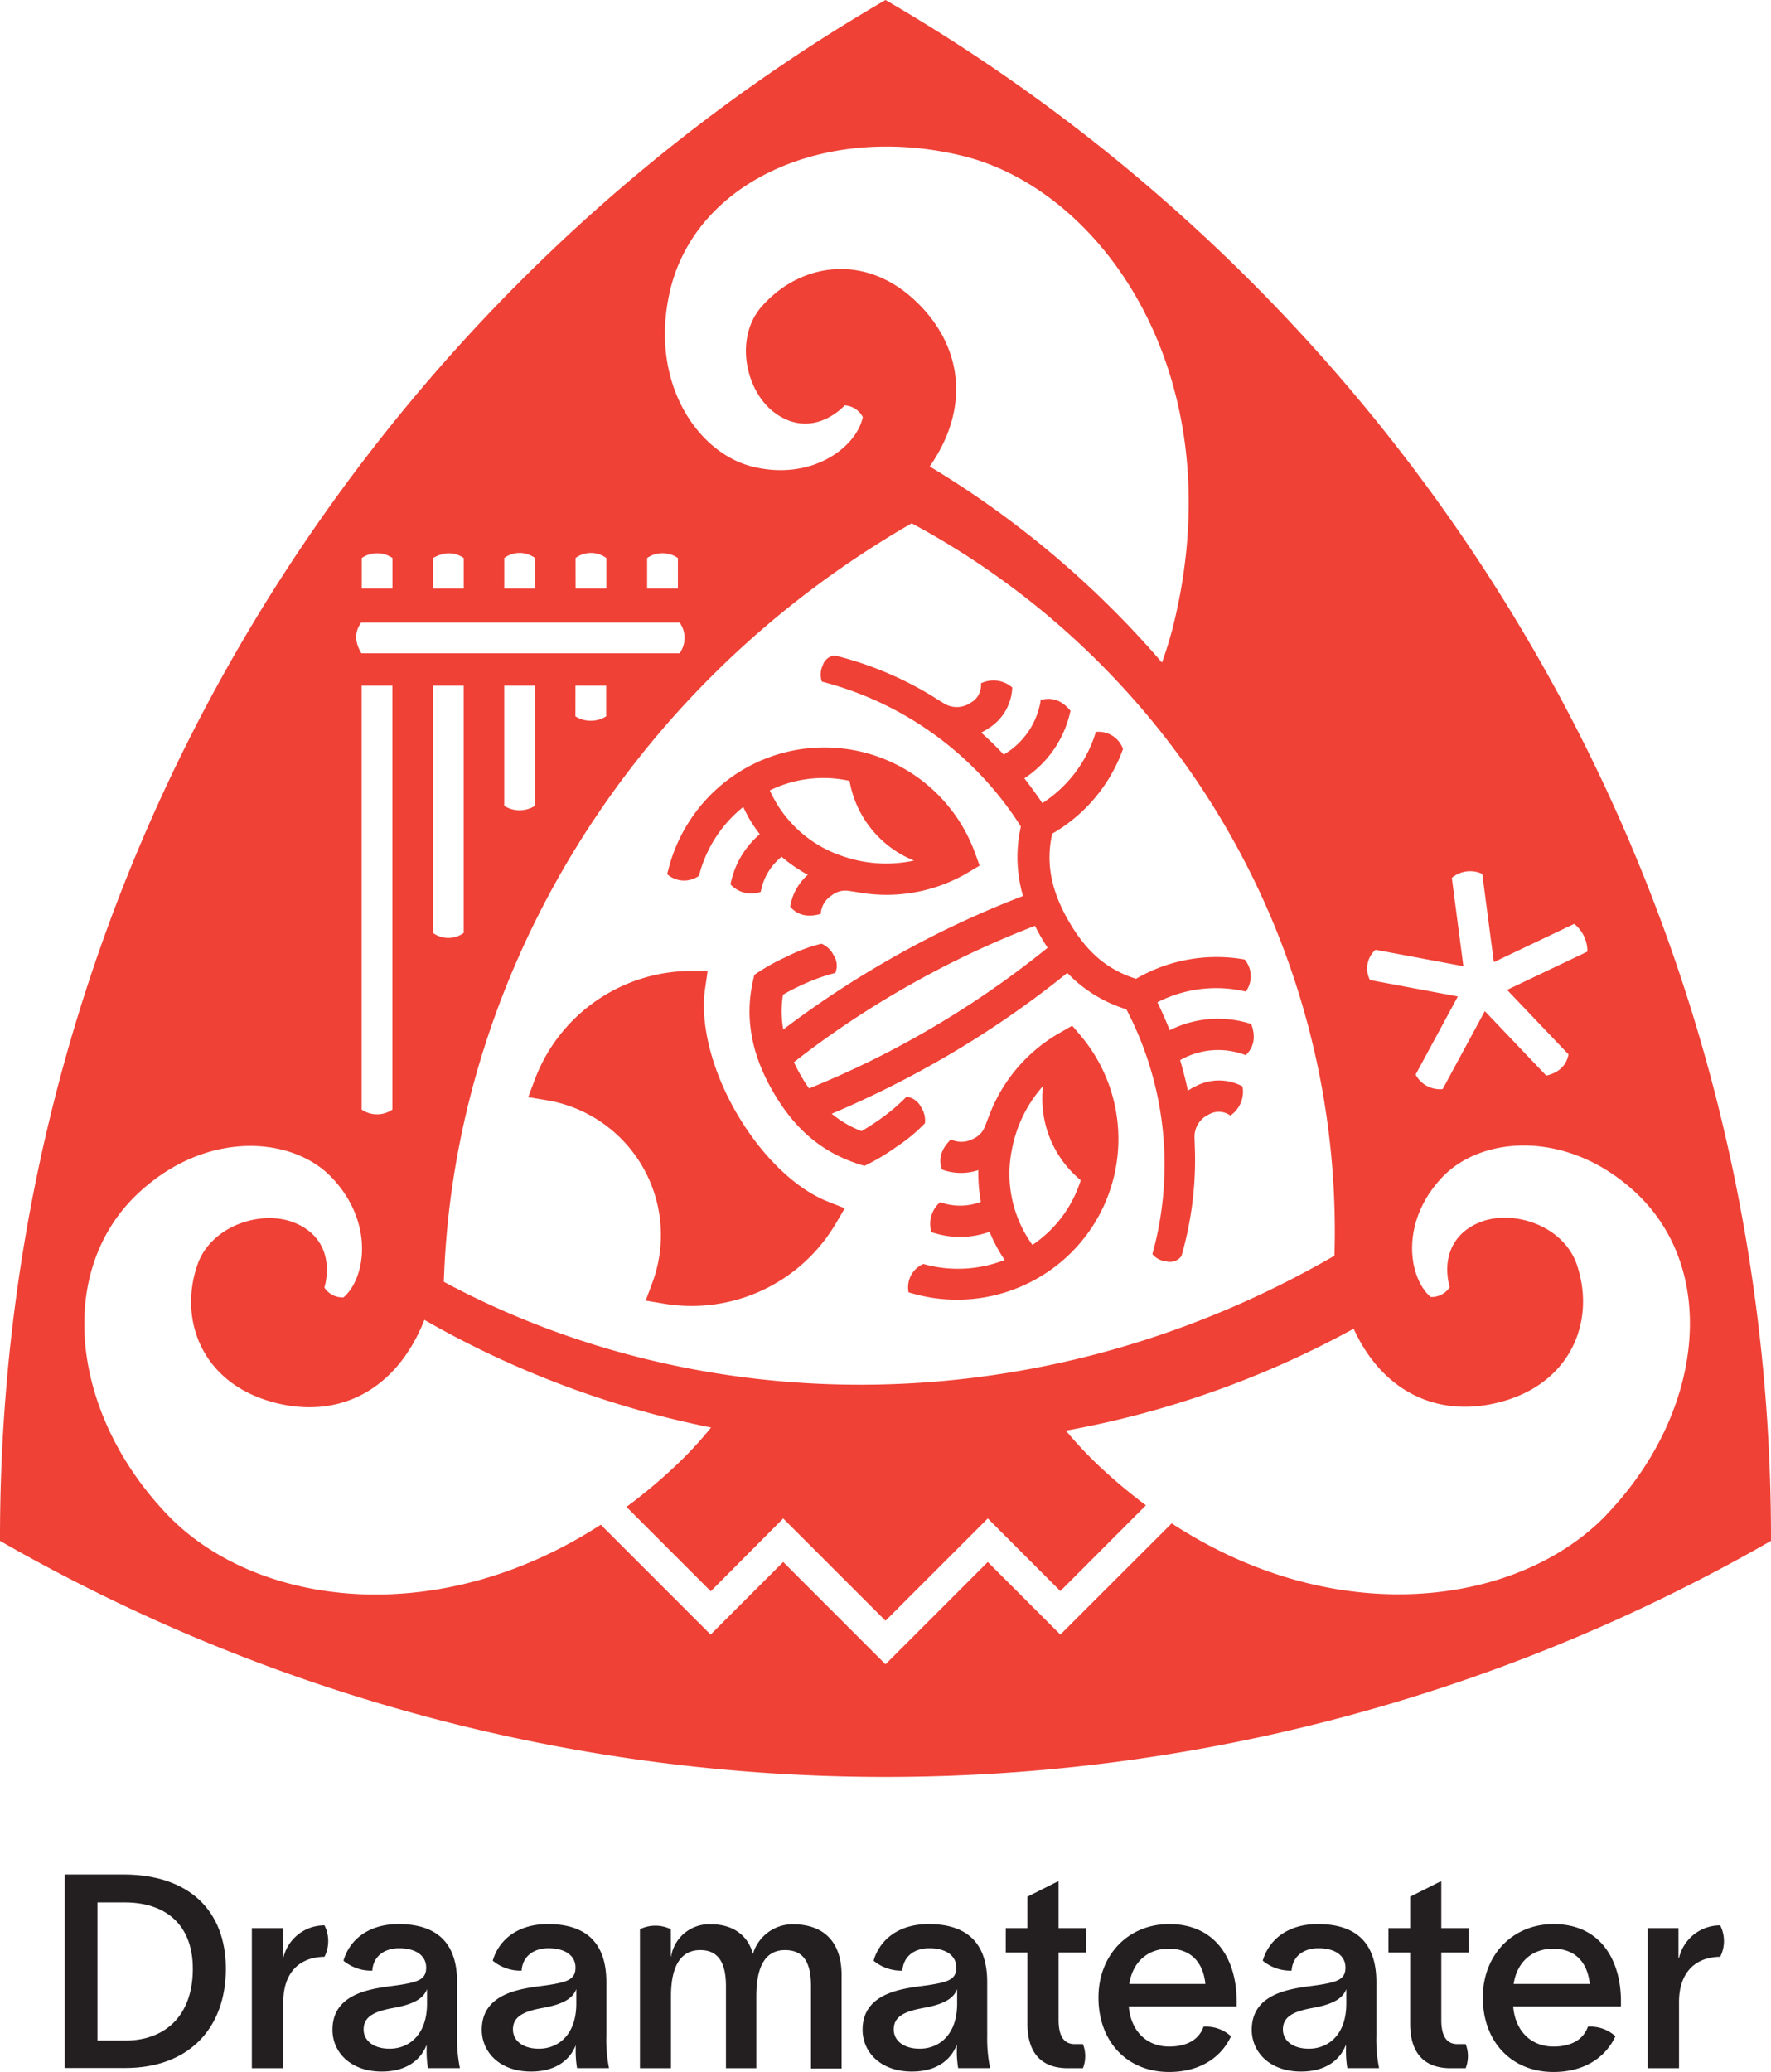<svg xmlns="http://www.w3.org/2000/svg" viewBox="0 0 357 417.55"><defs><style>.cls-1{fill:#ef4136;}.cls-2{fill:#231f20;}</style></defs><title>draama_logo</title><g id="Layer_2" data-name="Layer 2"><g id="Layer_1-2" data-name="Layer 1"><path class="cls-1" d="M216.13,206.69,213.87,208a32.29,32.29,0,0,0-14.12,15.91h0l-.29.73-.27.7-.57,1.48a4.48,4.48,0,0,1-2.61,2.74,4.78,4.78,0,0,1-4.32.05c-1.79,1.76-2.64,3.72-1.81,6.07a11,11,0,0,0,7.34.12,31.62,31.62,0,0,0,.5,6.39,11.65,11.65,0,0,1-7.3.35l-.91-.27a5.7,5.7,0,0,0-1.73,6.05l.85.25a17.62,17.62,0,0,0,10.85-.34,30,30,0,0,0,1.85,3.78c.37.65.78,1.28,1.2,1.9a25.86,25.86,0,0,1-16.36.82l-.09,0a5.15,5.15,0,0,0-2.93,5.71l1.35.37A32.66,32.66,0,0,0,209,257.68h0a32.31,32.31,0,0,0,8.82-49Zm-8,44.2A24.45,24.45,0,0,1,204,231.56a26.65,26.65,0,0,1,6.27-12.72,21.26,21.26,0,0,0,7.59,19A24.64,24.64,0,0,1,208.1,250.89Z"/><path class="cls-1" d="M148.45,224.25c-5-8.62-7.34-18-6.32-25l.52-3.58-3.61,0a33.76,33.76,0,0,0-31.24,21.9l-1.32,3.53,3.71.61a27.56,27.56,0,0,1,21.28,36.87l-1.31,3.52,3.71.62a33.74,33.74,0,0,0,34.58-16.1l1.84-3.12-3.36-1.34C160.34,239.59,153.43,232.87,148.45,224.25Z"/><path class="cls-1" d="M220.9,147.5a26,26,0,0,1-10.78,14.35c-1.15-1.72-2.37-3.37-3.63-5a21.67,21.67,0,0,0,9.3-13.61c-1.63-2-3.6-2.84-6-2.18a15.38,15.38,0,0,1-7.46,11q-2.19-2.34-4.54-4.43a12.07,12.07,0,0,0,1.43-.83,10.13,10.13,0,0,0,4.83-8.26,5.76,5.76,0,0,0-6.31-.83,4,4,0,0,1-2.05,3.89,4.92,4.92,0,0,1-5.35.19l-2.63-1.64h0a70,70,0,0,0-19.42-8.06,2.81,2.81,0,0,0-2.44,2,4.23,4.23,0,0,0-.17,3.27,67.49,67.49,0,0,1,40.11,29.2,27.92,27.92,0,0,0,.43,14A194.12,194.12,0,0,0,179.89,193a199.21,199.21,0,0,0-22,14.46,21.12,21.12,0,0,1-.06-7c.91-.53,2-1.14,3.41-1.78a39.25,39.25,0,0,1,7.14-2.62,3.8,3.8,0,0,0-.32-3.54,4.92,4.92,0,0,0-2.46-2.35,33.18,33.18,0,0,0-7.11,2.66,41.93,41.93,0,0,0-6.41,3.61c-2.09,7.86-.87,15.55,3.72,23.5s10.36,12.7,18.46,15v0l0,0a41.72,41.72,0,0,0,6.33-3.75,33.84,33.84,0,0,0,5.86-4.83,4.94,4.94,0,0,0-.81-3.3,3.81,3.81,0,0,0-2.9-2.05,39.69,39.69,0,0,1-5.84,4.87c-1.24.86-2.33,1.54-3.24,2.06a21.32,21.32,0,0,1-6-3.5,203.18,203.18,0,0,0,23.55-11.83,195.7,195.7,0,0,0,23.94-16.55,27.72,27.72,0,0,0,11.9,7.33,67.5,67.5,0,0,1,5.25,49.34,4.18,4.18,0,0,0,2.92,1.48,2.8,2.8,0,0,0,2.94-1.1,70.05,70.05,0,0,0,2.73-20.85h0l-.1-3.1a4.91,4.91,0,0,1,2.83-4.54,4,4,0,0,1,4.4.18,5.79,5.79,0,0,0,2.44-5.88,10.08,10.08,0,0,0-9.57.05,11.92,11.92,0,0,0-1.44.82c-.42-2-.95-4.1-1.56-6.15a15.41,15.41,0,0,1,13.23-1c1.77-1.74,2-3.87,1.11-6.28a21.69,21.69,0,0,0-16.44,1.25c-.75-1.89-1.57-3.76-2.48-5.63a26,26,0,0,1,17.82-2.16,5.26,5.26,0,0,0-.23-6.46A32.23,32.23,0,0,0,229,197.25c-5.88-1.88-10-5.42-13.59-11.66s-4.6-11.74-3.31-17.59a32.21,32.21,0,0,0,14.28-17.07A5.22,5.22,0,0,0,220.9,147.5ZM188,207.05a187.14,187.14,0,0,1-24.91,12.29c-.56-.81-1.11-1.65-1.64-2.58s-1-1.82-1.41-2.71a185.57,185.57,0,0,1,23.1-15.42,189.6,189.6,0,0,1,25.5-12.06q.55,1.13,1.2,2.25c.44.76.89,1.48,1.34,2.17A188.84,188.84,0,0,1,188,207.05Z"/><path class="cls-1" d="M140.93,176.47l0-.09a25.93,25.93,0,0,1,8.89-13.76c.33.68.67,1.35,1,2a30.78,30.78,0,0,0,2.34,3.49,17.72,17.72,0,0,0-5.71,9.23l-.21.86a5.7,5.7,0,0,0,6.1,1.53l.22-.93a11.65,11.65,0,0,1,4-6.14,31.86,31.86,0,0,0,5.28,3.63,10.92,10.92,0,0,0-3.56,6.41c1.61,1.9,3.74,2.14,6.16,1.47a4.78,4.78,0,0,1,2.2-3.72,4.5,4.5,0,0,1,3.68-.89l1.57.24c.24.05.49.08.74.12l.78.12h0a32.28,32.28,0,0,0,20.83-4.27l2.23-1.33-.88-2.43a32.31,32.31,0,0,0-46.86-16.88h0a32.67,32.67,0,0,0-14.89,19.67l-.36,1.36A5.17,5.17,0,0,0,140.93,176.47Zm30.32-19.11a21.27,21.27,0,0,0,13,16.06,26.65,26.65,0,0,1-14.4-.89,24.51,24.51,0,0,1-14.67-13.25A24.58,24.58,0,0,1,171.25,157.36Z"/><path class="cls-1" d="M178.5,0C71.77,62,0,177.59,0,309.92c0,.2,0,.4,0,.59a358.65,358.65,0,0,0,357,0c0-.19,0-.39,0-.59C357,177.59,285.23,62,178.5,0Zm98.79,191.4,17.7,3.31-2.33-17.8a5.74,5.74,0,0,1,6.14-.8l2.33,17.78,16.2-7.71a7.09,7.09,0,0,1,2.66,5.59l-16.19,7.71,12.38,13c-.43,2.25-1.94,3.67-4.48,4.28l-12.39-13-8.5,15.72a5.58,5.58,0,0,1-5.45-2.93l8.51-15.74-17.7-3.31A5,5,0,0,1,277.29,191.4ZM269,253.05l-.26.15c-58.36,33.69-126.45,33.44-179.27,5.11,1.87-59.92,35.7-119,94.06-152.71l.26-.14A162,162,0,0,1,269,253.05ZM87.28,188V138.16h6.19V188A5.23,5.23,0,0,1,87.28,188Zm14.36-25.62V138.16h6.2v24.23A5.81,5.81,0,0,1,101.64,162.39ZM116,138.16h6.19v6.2a5.85,5.85,0,0,1-6.2,0Zm19.08-79.64c5.29-22.25,31.76-33.81,59.1-27.07,28,6.91,54.25,44,42.62,93.43a77.61,77.61,0,0,1-2.57,8.64A192.65,192.65,0,0,0,187.41,94c8.55-12.25,6.36-25-3.32-33.78-10.29-9.33-23.1-7-30.6,1.61-5.44,6.27-3.24,16.78,2.48,21.2,4.67,3.6,9.62,2.73,13.47-.54a10.23,10.23,0,0,0,.81-.8,4.38,4.38,0,0,1,3.67,2.35c0,.15-.06.29-.1.44-1.53,5.85-10.24,12.38-21.91,9.61C140.5,91.41,130.74,76.8,135.09,58.52Zm-4.63,53.93a5.45,5.45,0,0,1,6.2,0l0,6.14-6.2,0Zm-14.43,0a5.21,5.21,0,0,1,6.2,0l0,6.14-6.19,0Zm-14.37,0a5.21,5.21,0,0,1,6.2,0l0,6.14-6.2,0Zm-14.36,0c2.17-1.22,4.24-1.32,6.19,0l0,6.14-6.19,0Zm-14.37,0a5.5,5.5,0,0,1,6.2,0l0,6.14-6.2,0Zm-.08,13H137a5.33,5.33,0,0,1,0,6.2H72.85C71.5,129.42,71.41,127.34,72.85,125.41Zm6.26,98.14a5.43,5.43,0,0,1-6.2,0V138.16h6.2Zm244.73,81.68c-17.44,18.16-54,23.66-87.64,1.72L213.75,329.4l-14.63-14.63L178.5,335.39l-20.62-20.62L143.25,329.4l-22.14-22.14c-33.53,21.67-69.92,16.15-87.29-1.94-19.51-20.31-22.73-49-6.1-64.72,13.65-12.91,31.19-11.76,39.23-3.23,8.23,8.73,6.93,19.53,2.63,23.78l-.33.3a4.35,4.35,0,0,1-3.87-2,8.84,8.84,0,0,0,.28-1.1c.91-5-.81-9.69-6.26-11.93-6.68-2.75-16.89.6-19.6,8.45-3.74,10.82.68,23.06,13.9,27.3s25.84-1,31.85-16.19a191,191,0,0,0,57.79,21.69,78.16,78.16,0,0,1-7.29,7.84,106.39,106.39,0,0,1-9.77,8.16l17,17L157.88,306l20.62,20.61L199.12,306l14.63,14.63L231,303.35a109.17,109.17,0,0,1-9.44-7.92,80.77,80.77,0,0,1-6.69-7.13,191.26,191.26,0,0,0,58-20.54c6.3,13.77,18.51,18.35,31.06,14.33,13.22-4.24,17.64-16.48,13.91-27.3-2.71-7.85-12.92-11.2-19.6-8.45-5.45,2.24-7.18,7-6.27,11.93a8.84,8.84,0,0,0,.28,1.1,4.37,4.37,0,0,1-3.87,2c-.1-.1-.22-.19-.32-.3-4.31-4.25-5.61-15.06,2.62-23.78,8.05-8.54,25.59-9.68,39.24,3.22C346.56,256.22,343.34,284.93,323.84,305.23Z"/><path class="cls-2" d="M45.53,396.74c0,11.85-7.32,20-20.31,20H13.05v-39H25C38.21,377.8,45.53,385.12,45.53,396.74Zm-6.66,0c0-9.11-5.73-13.37-13.7-13.37H19.65v27.84h5.62C33.14,411.21,38.87,406.35,38.87,396.74Z"/><path class="cls-2" d="M57.11,403.41v13.37H50.77V388.55H57v6h.11a8.48,8.48,0,0,1,8.3-6.55,7.05,7.05,0,0,1,0,6.33C60.06,394.4,57.11,397.84,57.11,403.41Z"/><path class="cls-2" d="M338.46,403.41v13.37h-6.33V388.55h6.22v6h.11a8.5,8.5,0,0,1,8.3-6.55,7,7,0,0,1,0,6.33C341.41,394.4,338.46,397.84,338.46,403.41Z"/><path class="cls-2" d="M169.65,398v18.83h-6.17V400.24c0-4.75-1.47-7.26-5.24-7.26-3.44,0-5.78,2.51-5.78,9.28v14.52h-6.12V400.24c0-4.26-1.25-7.26-5.18-7.26-4.26,0-5.9,3.76-5.9,9.28v14.52H129v-28a7.09,7.09,0,0,1,6.23,0v5.5h.05a7.77,7.77,0,0,1,8.08-6.5c4.32,0,7.43,2.18,8.41,6a8.33,8.33,0,0,1,8.08-6C166.27,387.79,169.65,391.56,169.65,398Z"/><path class="cls-2" d="M213.39,393.47v13.59c0,2.84.82,4.86,3.22,4.86h1.69a6.68,6.68,0,0,1,0,4.86h-3c-6.17,0-8.19-4-8.19-8.95V393.47h-4.37v-4.92h4.37v-6.33l6.06-3.05h.22v9.38h5.51v4.92Z"/><path class="cls-2" d="M290.54,393.47v13.59c0,2.84.82,4.86,3.22,4.86h1.69a6.68,6.68,0,0,1,0,4.86h-3c-6.17,0-8.19-4-8.19-8.95V393.47h-4.37v-4.92h4.37v-6.33l6.06-3.05h.22v9.38h5.51v4.92Z"/><path class="cls-2" d="M242.61,408.42h0c-1,2.84-3.71,4-6.93,4-4.43,0-7.7-3-8.14-8.08h21.73v-1.2c0-8-4-15.4-13.59-15.4-8.25,0-14.25,6.22-14.25,14.8,0,8.9,5.78,15,14.25,15,5.87,0,10.34-2.64,12.47-7.19A7.43,7.43,0,0,0,242.61,408.42Zm-7-15.72c4.37,0,6.94,2.68,7.37,7.1H227.64C228.3,395.49,231.24,392.7,235.61,392.7Z"/><path class="cls-2" d="M320.09,408.42h0c-1,2.84-3.71,4-6.93,4-4.42,0-7.7-3-8.13-8.08h21.72v-1.2c-.05-8-4-15.4-13.59-15.4-8.24,0-14.25,6.22-14.25,14.8,0,8.9,5.79,15,14.25,15,5.87,0,10.34-2.64,12.48-7.19A7.46,7.46,0,0,0,320.09,408.42Zm-7-15.72c4.36,0,6.93,2.68,7.37,7.1H305.12C305.78,395.49,308.73,392.7,313.1,392.7Z"/><path class="cls-2" d="M122.23,410.28V399.42c0-6.06-2.4-11.68-11.79-11.68-6.42,0-10,3.48-11.11,7.38a8.74,8.74,0,0,0,5.82,2c.17-2.83,2.35-4.51,5.4-4.51,3.44,0,5.46,1.53,5.46,3.88s-1.53,2.89-5.24,3.49c-4,.66-13.65.87-13.65,9.06,0,4.48,3.6,8.41,9.93,8.41,5.41,0,8-2.73,9-5.29h0V413a20.63,20.63,0,0,0,.28,3.77h6.44A28.66,28.66,0,0,1,122.23,410.28Zm-6.06-6.49c0,6.28-3.66,9.06-7.53,9.06-3.28,0-5.24-1.64-5.24-3.88,0-2.51,2-3.6,5.89-4.31,4.64-.82,6.23-2.13,6.88-3.82Z"/><path class="cls-2" d="M92.14,410.28V399.42c0-6.06-2.4-11.68-11.8-11.68-6.41,0-10,3.48-11.1,7.38a8.71,8.71,0,0,0,5.81,2c.18-2.83,2.36-4.51,5.4-4.51,3.44,0,5.46,1.53,5.46,3.88s-1.53,2.89-5.24,3.49c-4,.66-13.65.87-13.65,9.06,0,4.48,3.61,8.41,9.94,8.41,5.4,0,8-2.73,9-5.29H86V413a20.65,20.65,0,0,0,.27,3.77h6.44A29.29,29.29,0,0,1,92.14,410.28Zm-6.06-6.49c0,6.28-3.66,9.06-7.54,9.06-3.27,0-5.24-1.64-5.24-3.88,0-2.51,2-3.6,5.9-4.31,4.64-.82,6.22-2.13,6.88-3.82Z"/><path class="cls-2" d="M199,410.28V399.42c0-6.06-2.41-11.68-11.8-11.68-6.41,0-10,3.48-11.1,7.38a8.71,8.71,0,0,0,5.81,2c.18-2.83,2.35-4.51,5.4-4.51,3.44,0,5.46,1.53,5.46,3.88s-1.53,2.89-5.24,3.49c-4,.66-13.65.87-13.65,9.06,0,4.48,3.61,8.41,9.94,8.41,5.4,0,8-2.73,9-5.29h.06V413a20.65,20.65,0,0,0,.27,3.77h6.44A29.29,29.29,0,0,1,199,410.28Zm-6.06-6.49c0,6.28-3.66,9.06-7.54,9.06-3.27,0-5.24-1.64-5.24-3.88,0-2.51,2-3.6,5.9-4.31,4.64-.82,6.22-2.13,6.88-3.82Z"/><path class="cls-2" d="M277.45,410.28V399.42c0-6.06-2.41-11.68-11.8-11.68-6.41,0-10,3.48-11.1,7.38a8.71,8.71,0,0,0,5.81,2c.18-2.83,2.35-4.51,5.4-4.51,3.44,0,5.46,1.53,5.46,3.88s-1.53,2.89-5.24,3.49c-4,.66-13.65.87-13.65,9.06,0,4.48,3.61,8.41,9.94,8.41,5.4,0,8-2.73,9-5.29h.06V413a20.65,20.65,0,0,0,.27,3.77H278A28.7,28.7,0,0,1,277.45,410.28Zm-6.06-6.49c0,6.28-3.66,9.06-7.54,9.06-3.27,0-5.24-1.64-5.24-3.88,0-2.51,2-3.6,5.9-4.31,4.64-.82,6.22-2.13,6.88-3.82Z"/></g></g></svg>